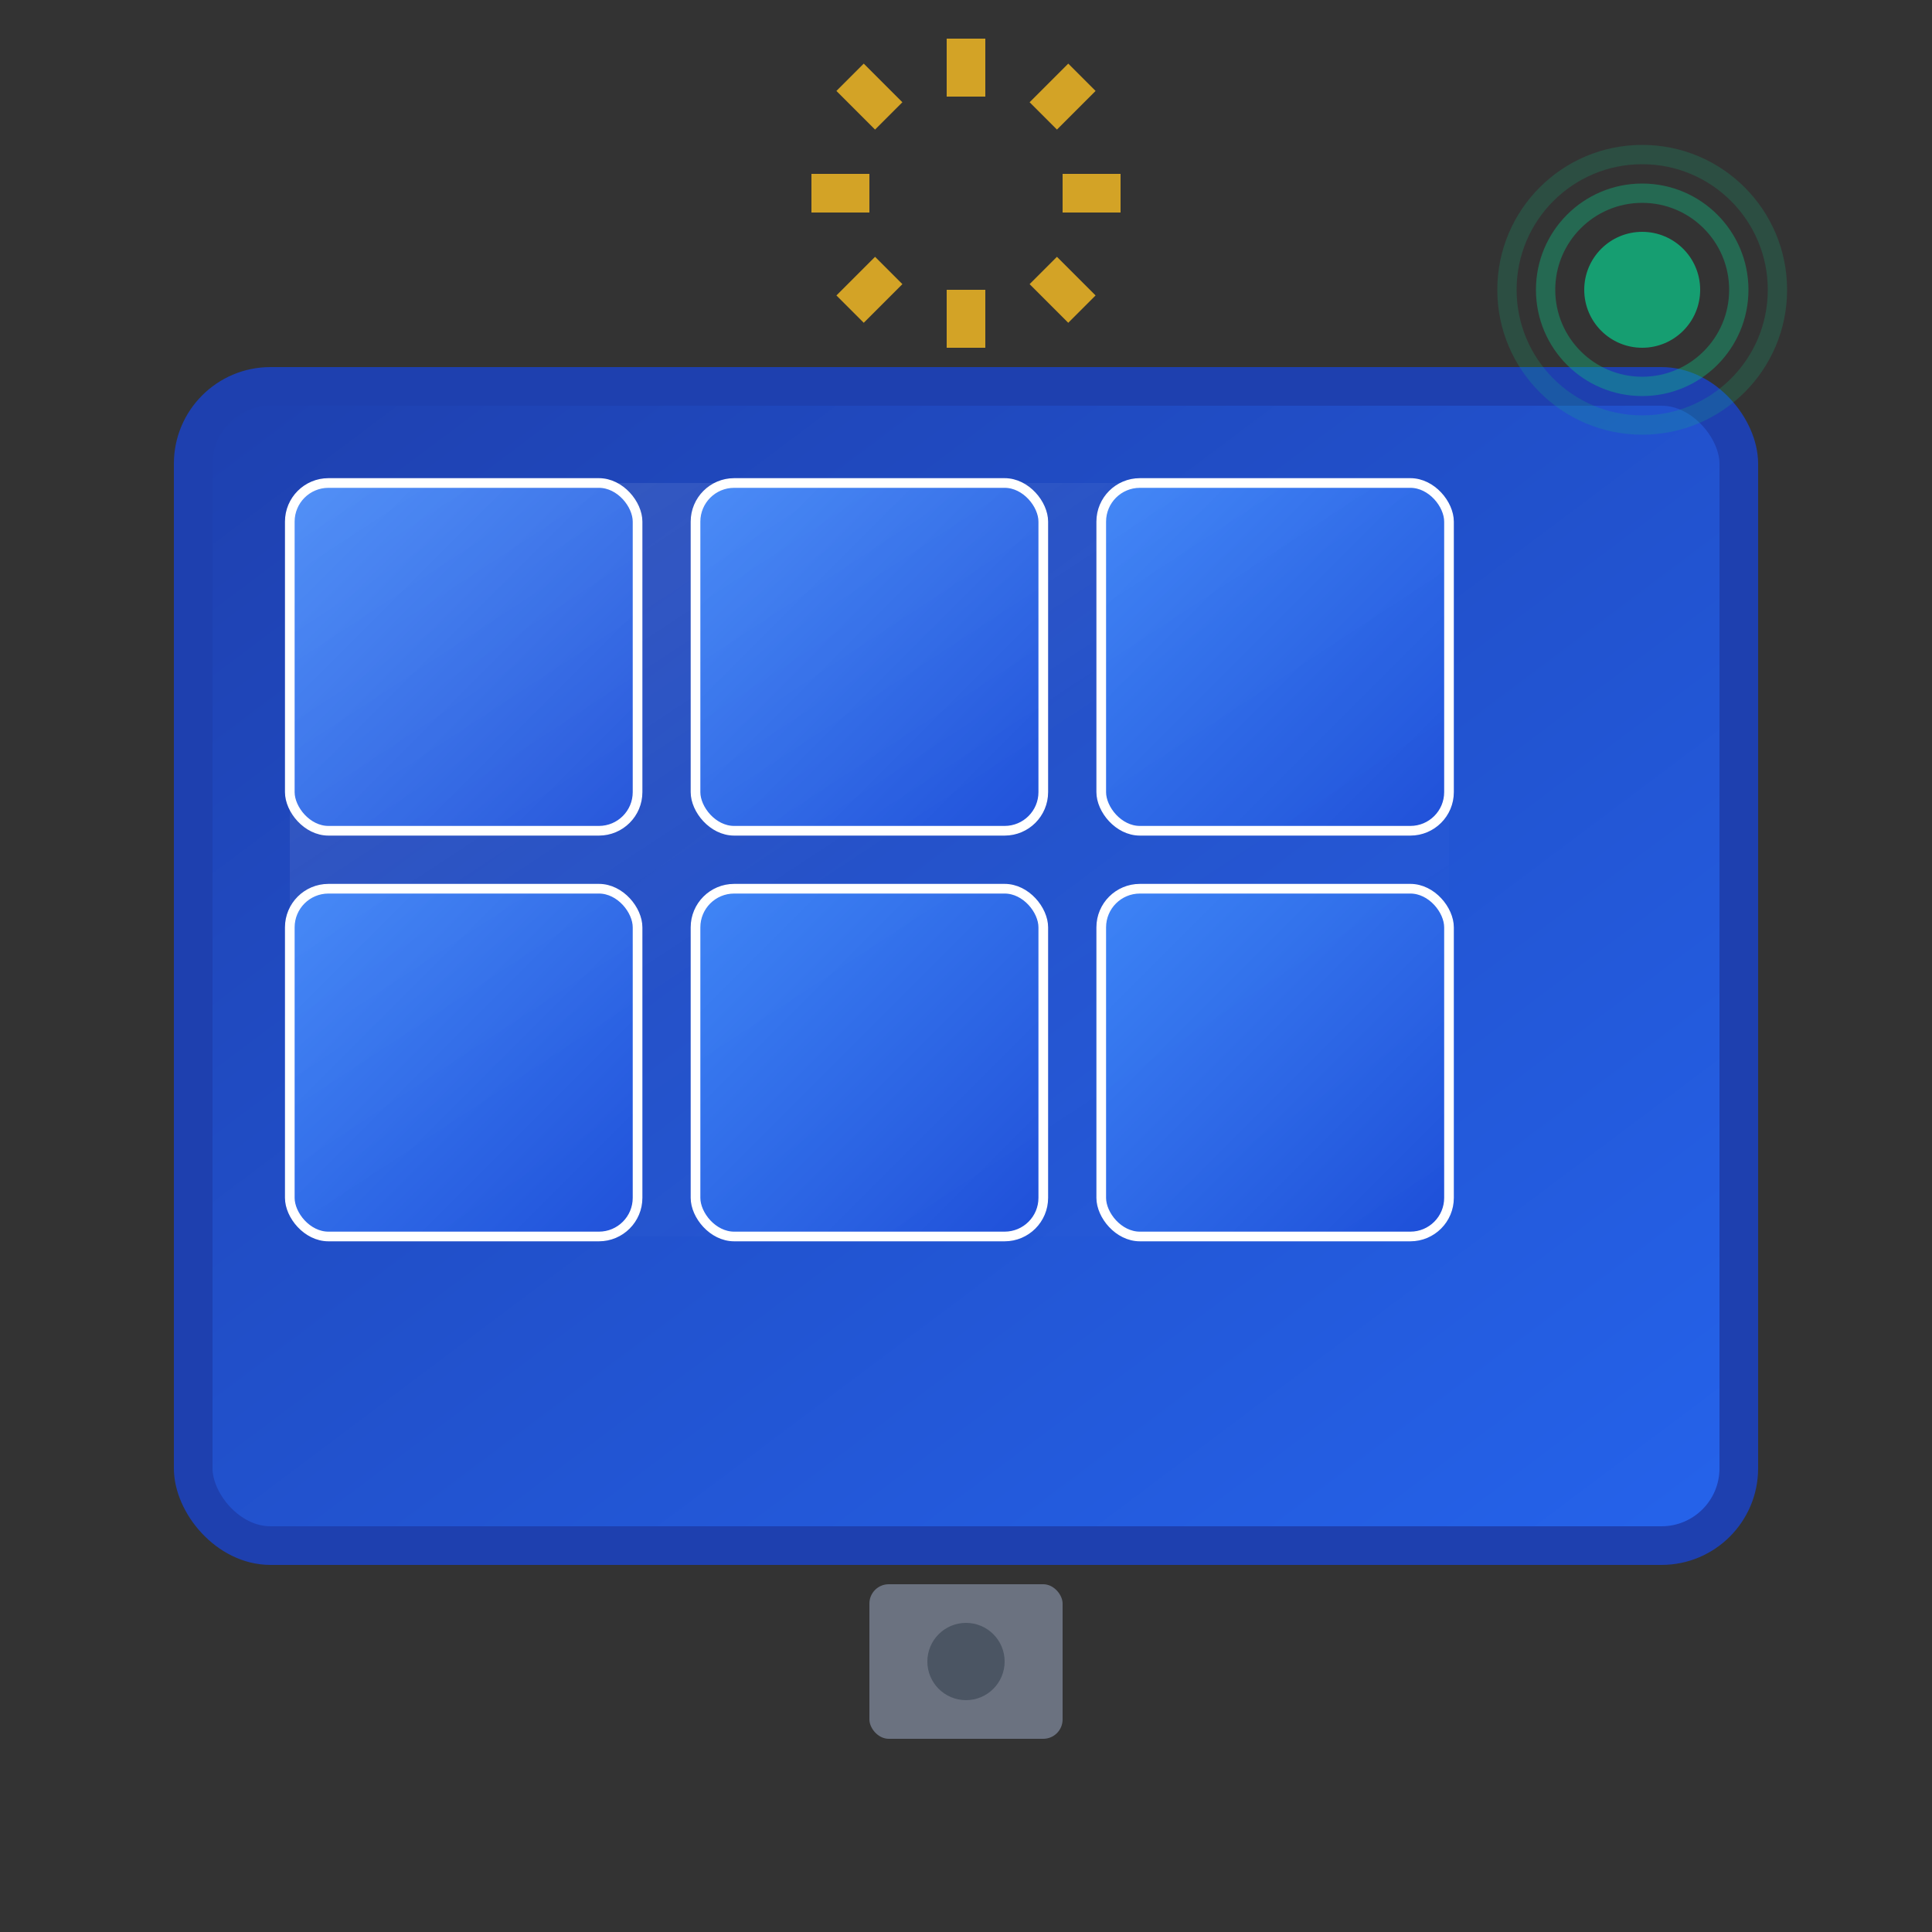 <svg width="100" height="100" viewBox="0 0 100 100" fill="none" xmlns="http://www.w3.org/2000/svg">
  <rect x="0" y="0" width="100" height="100" fill="#333333" stroke="none"/>
  <defs>
    <linearGradient id="panelGradient" x1="0%" y1="0%" x2="100%" y2="100%">
      <stop offset="0%" style="stop-color:#1e40af;stop-opacity:1" />
      <stop offset="100%" style="stop-color:#2563eb;stop-opacity:1" />
    </linearGradient>
    <linearGradient id="cellGradient" x1="0%" y1="0%" x2="100%" y2="100%">
      <stop offset="0%" style="stop-color:#3b82f6;stop-opacity:1" />
      <stop offset="100%" style="stop-color:#1d4ed8;stop-opacity:1" />
    </linearGradient>
  </defs>
  
  <!-- Panel frame -->
  <rect x="10" y="20" width="80" height="60" rx="4" fill="url(#panelGradient)" stroke="#1e40af" stroke-width="2"/>
  
  <!-- Solar cells grid -->
  <rect x="15" y="25" width="18" height="18" rx="2" fill="url(#cellGradient)" stroke="#ffffff" stroke-width="0.5"/>
  <rect x="36" y="25" width="18" height="18" rx="2" fill="url(#cellGradient)" stroke="#ffffff" stroke-width="0.5"/>
  <rect x="57" y="25" width="18" height="18" rx="2" fill="url(#cellGradient)" stroke="#ffffff" stroke-width="0.5"/>
  
  <rect x="15" y="46" width="18" height="18" rx="2" fill="url(#cellGradient)" stroke="#ffffff" stroke-width="0.5"/>
  <rect x="36" y="46" width="18" height="18" rx="2" fill="url(#cellGradient)" stroke="#ffffff" stroke-width="0.5"/>
  <rect x="57" y="46" width="18" height="18" rx="2" fill="url(#cellGradient)" stroke="#ffffff" stroke-width="0.5"/>
  
  <!-- Reflection effect -->
  <rect x="15" y="25" width="60" height="39" rx="2" fill="url(#reflection)" opacity="0.2"/>
  
  <defs>
    <linearGradient id="reflection" x1="0%" y1="0%" x2="100%" y2="100%">
      <stop offset="0%" style="stop-color:#ffffff;stop-opacity:0.6" />
      <stop offset="50%" style="stop-color:#ffffff;stop-opacity:0.1" />
      <stop offset="100%" style="stop-color:#ffffff;stop-opacity:0" />
    </linearGradient>
  </defs>
  
  <!-- Mounting bracket -->
  <rect x="45" y="82" width="10" height="8" rx="1" fill="#6b7280"/>
  <circle cx="50" cy="86" r="2" fill="#4b5563"/>
  
  <!-- Sun rays -->
  <g transform="translate(50, 10)">
    <path d="M0,-8 L0,-5 M6,-6 L4,-4 M8,0 L5,0 M6,6 L4,4 M0,8 L0,5 M-6,6 L-4,4 M-8,0 L-5,0 M-6,-6 L-4,-4" stroke="#fbbf24" stroke-width="2" opacity="0.8"/>
  </g>
  
  <!-- Energy indicator -->
  <circle cx="85" cy="15" r="3" fill="#10b981" opacity="0.8"/>
  <circle cx="85" cy="15" r="5" fill="none" stroke="#10b981" stroke-width="1" opacity="0.4"/>
  <circle cx="85" cy="15" r="7" fill="none" stroke="#10b981" stroke-width="1" opacity="0.2"/>
</svg>
